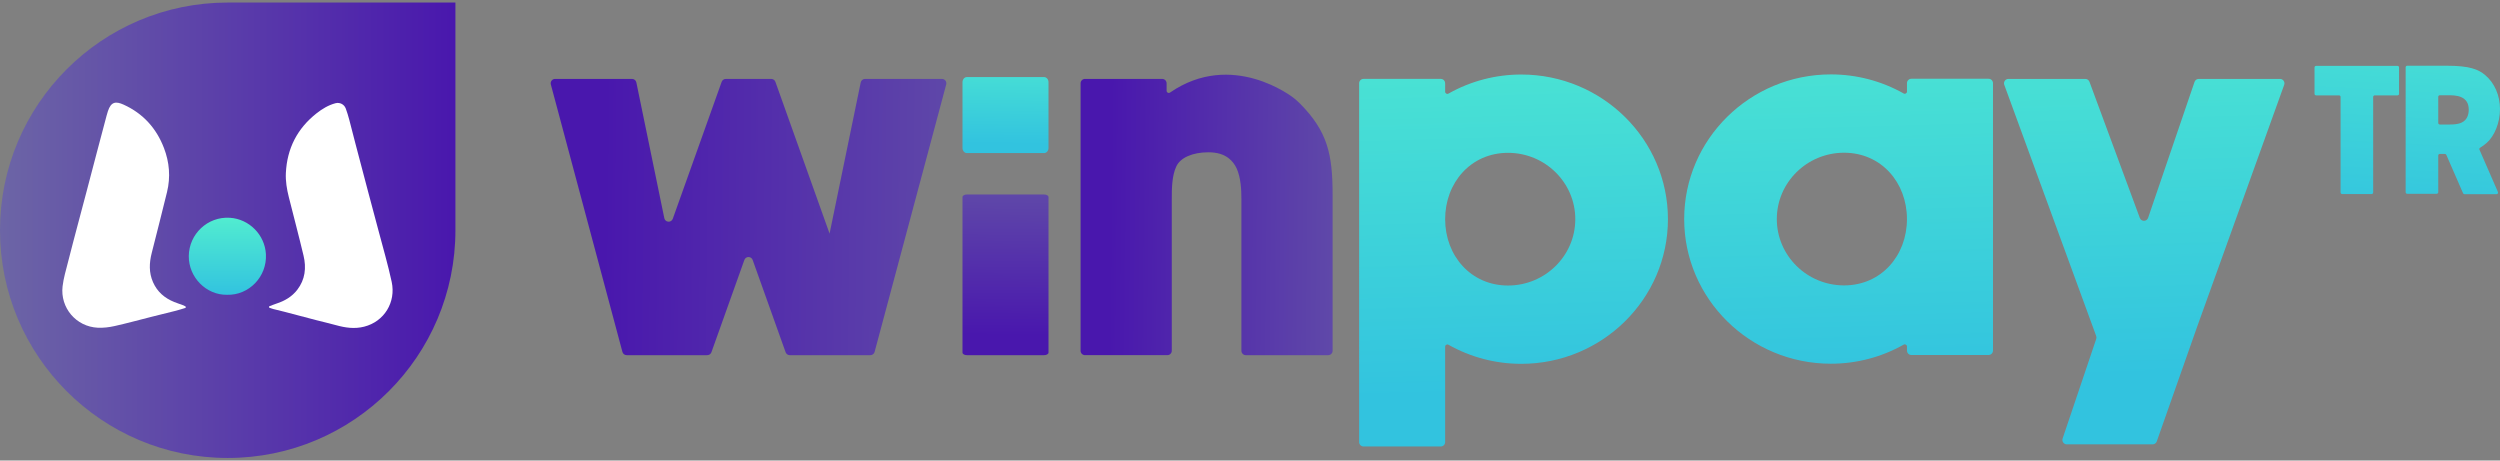 <?xml version="1.0" encoding="utf-8"?>
<!-- Generator: Adobe Illustrator 16.0.0, SVG Export Plug-In . SVG Version: 6.00 Build 0)  -->
<!DOCTYPE svg PUBLIC "-//W3C//DTD SVG 1.1//EN" "http://www.w3.org/Graphics/SVG/1.1/DTD/svg11.dtd">
<svg version="1.1" id="katman_1" xmlns="http://www.w3.org/2000/svg" xmlns:xlink="http://www.w3.org/1999/xlink" x="0px" y="0px"
	 width="380px" height="70px" viewBox="0 0 380 70" enable-background="new 0 0 380 70" xml:space="preserve">
<rect x="0" y="0" width="380" height="70" fill="#808080" stroke="none"/>
<g>
	<g>
		<g>
			
				<linearGradient id="SVGID_1_" gradientUnits="userSpaceOnUse" x1="2198.448" y1="961.975" x2="2193.889" y2="547.048" gradientTransform="matrix(6.630799e-008 0.203 0.203 -6.630799e-008 -19.201 -412.651)">
				<stop  offset="0" style="stop-color:#6C65A6"/>
				<stop  offset="1" style="stop-color:#4917AD"/>
			</linearGradient>
			<path fill="url(#SVGID_1_)" d="M143.824,12.837l-10.883,40.651c-0.079,0.293-0.343,0.498-0.647,0.498h-12.249
				c-0.284,0-0.536-0.18-0.631-0.445l-5.008-14.028c-0.213-0.593-1.051-0.593-1.262,0l-5.008,14.028
				c-0.096,0.266-0.349,0.445-0.633,0.445H95.254c-0.303,0-0.57-0.205-0.647-0.498l-10.88-40.651
				c-0.114-0.426,0.207-0.844,0.647-0.844h11.694c0.316,0,0.593,0.223,0.658,0.536l4.249,20.632c0.136,0.664,1.06,0.729,1.289,0.091
				l7.429-20.813c0.096-0.266,0.349-0.446,0.631-0.446h6.906c0.284,0,0.536,0.178,0.631,0.446l8.235,23.07l4.732-22.979
				c0.065-0.311,0.339-0.536,0.658-0.536h11.694C143.616,11.993,143.937,12.411,143.824,12.837z"/>
			
				<linearGradient id="SVGID_2_" gradientUnits="userSpaceOnUse" x1="5130.177" y1="1327.938" x2="5129.289" y2="1247.111" gradientTransform="matrix(0.203 0 0 -0.203 -888.415 275.012)">
				<stop  offset="0" style="stop-color:#51ECD0"/>
				<stop  offset="1" style="stop-color:#32C3DF"/>
			</linearGradient>
			<path fill="url(#SVGID_2_)" d="M159.373,12.497v9.989c0,0.433-0.3,0.782-0.67,0.782h-11.735c-0.369,0-0.67-0.349-0.67-0.782
				v-9.989c0-0.433,0.301-0.782,0.67-0.782h11.735C159.072,11.715,159.373,12.064,159.373,12.497z"/>
			
				<linearGradient id="SVGID_3_" gradientUnits="userSpaceOnUse" x1="5130.895" y1="1273.645" x2="5129.029" y2="1103.78" gradientTransform="matrix(0.203 0 0 -0.203 -888.415 275.012)">
				<stop  offset="0" style="stop-color:#6C65A6"/>
				<stop  offset="1" style="stop-color:#4917AD"/>
			</linearGradient>
			<path fill="url(#SVGID_3_)" d="M159.373,29.952v23.644c0,0.215-0.3,0.391-0.67,0.391h-11.735c-0.369,0-0.67-0.176-0.67-0.391
				V29.952c0-0.215,0.301-0.39,0.67-0.39h11.735C159.072,29.562,159.373,29.736,159.373,29.952z"/>
			
				<linearGradient id="SVGID_4_" gradientUnits="userSpaceOnUse" x1="2196.325" y1="1190.781" x2="2193.411" y2="925.575" gradientTransform="matrix(6.630799e-008 0.203 0.203 -6.630799e-008 -19.201 -412.651)">
				<stop  offset="0" style="stop-color:#6C65A6"/>
				<stop  offset="1" style="stop-color:#4917AD"/>
			</linearGradient>
			<path fill="url(#SVGID_4_)" d="M202.557,29.684v23.633c0,0.369-0.3,0.67-0.67,0.67h-12.522c-0.37,0-0.67-0.301-0.67-0.67V30.343
				c0-1.557-0.087-3.343-0.741-4.787c-0.3-0.611-0.698-1.118-1.179-1.494c-0.784-0.615-1.798-0.914-3.1-0.914
				c-2.417,0-4.289,0.83-4.884,2.168c-0.68,1.453-0.68,3.435-0.68,5.026v22.971c0,0.369-0.3,0.67-0.67,0.67h-12.522
				c-0.37,0-0.67-0.301-0.67-0.67V12.663c0-0.37,0.3-0.67,0.67-0.67h11.735c0.37,0,0.67,0.3,0.67,0.67v1.13
				c0,0.268,0.3,0.428,0.521,0.276c9.458-6.51,18.665,0.719,18.761,0.794c0.335,0.262,0.653,0.542,0.945,0.83l0.002,0.002
				C201.834,20.005,202.557,23.492,202.557,29.684z"/>
			
				<linearGradient id="SVGID_5_" gradientUnits="userSpaceOnUse" x1="2261.167" y1="-1191.657" x2="2270.558" y2="-1514.092" gradientTransform="matrix(0.203 0 0 -0.203 -230.562 -247.462)">
				<stop  offset="0" style="stop-color:#51ECD0"/>
				<stop  offset="1" style="stop-color:#32C3DF"/>
			</linearGradient>
			<path fill="url(#SVGID_5_)" d="M253.526,33.315c0,12.124-10.001,21.987-22.297,21.987c-3.899,0-7.699-1-11.063-2.9
				c-0.225-0.128-0.503,0.031-0.503,0.289v14.505c0,0.37-0.3,0.67-0.67,0.67h-11.735c-0.369,0-0.67-0.3-0.67-0.67V12.659
				c0-0.372,0.301-0.67,0.67-0.67h11.735c0.37,0,0.67,0.301,0.67,0.67v1.281c0,0.258,0.278,0.417,0.503,0.289
				c3.364-1.902,7.164-2.901,11.063-2.901C243.525,11.327,253.526,21.19,253.526,33.315z M239.445,33.315
				c0-5.56-4.588-10.085-10.228-10.085s-9.555,4.525-9.555,10.085c0,5.56,3.916,10.085,9.555,10.085
				C234.857,43.4,239.445,38.875,239.445,33.315z"/>
			
				<linearGradient id="SVGID_6_" gradientUnits="userSpaceOnUse" x1="2508.227" y1="-1184.467" x2="2517.618" y2="-1506.894" gradientTransform="matrix(0.203 0 0 -0.203 -230.562 -247.462)">
				<stop  offset="0" style="stop-color:#51ECD0"/>
				<stop  offset="1" style="stop-color:#32C3DF"/>
			</linearGradient>
			<path fill="url(#SVGID_6_)" d="M302.934,12.641v40.65c0,0.37-0.3,0.67-0.669,0.67h-11.735c-0.369,0-0.67-0.3-0.67-0.67v-0.619
				c0-0.258-0.277-0.416-0.504-0.287c-3.363,1.901-7.163,2.9-11.063,2.9c-12.293,0-22.297-9.863-22.297-21.988
				c0-12.125,10.002-21.988,22.297-21.988c3.899,0,7.699,0.999,11.063,2.9c0.227,0.128,0.504-0.03,0.504-0.288v-1.281
				c0-0.37,0.301-0.67,0.67-0.67h11.735C302.634,11.971,302.934,12.269,302.934,12.641z M289.857,33.297
				c0-5.56-3.916-10.084-9.555-10.084s-10.227,4.524-10.227,10.084c0,5.561,4.588,10.084,10.227,10.084
				S289.857,38.857,289.857,33.297z"/>
			
				<linearGradient id="SVGID_7_" gradientUnits="userSpaceOnUse" x1="2738.399" y1="-1177.762" x2="2747.791" y2="-1500.193" gradientTransform="matrix(0.203 0 0 -0.203 -230.562 -247.462)">
				<stop  offset="0" style="stop-color:#51ECD0"/>
				<stop  offset="1" style="stop-color:#32C3DF"/>
			</linearGradient>
			<path fill="url(#SVGID_7_)" d="M347.197,12.892L333.98,49.623l-6.153,17.475c-0.095,0.268-0.347,0.445-0.634,0.445h-13.039
				c-0.459,0-0.782-0.45-0.637-0.885l5.109-15.139c0.049-0.145,0.047-0.301-0.006-0.445l-13.97-38.178
				c-0.16-0.438,0.165-0.901,0.63-0.901h11.689c0.281,0,0.532,0.174,0.63,0.438l7.653,20.691c0.219,0.593,1.059,0.581,1.262-0.017
				l7.055-20.658c0.093-0.272,0.347-0.455,0.635-0.455h12.358C347.028,11.993,347.354,12.454,347.197,12.892z"/>
		</g>
		<g>
			
				<linearGradient id="SVGID_8_" gradientUnits="userSpaceOnUse" x1="2905.756" y1="-1184.051" x2="2894.799" y2="-1385.971" gradientTransform="matrix(0.203 0 0 -0.203 -230.562 -247.462)">
				<stop  offset="0" style="stop-color:#51ECD0"/>
				<stop  offset="1" style="stop-color:#32C3DF"/>
			</linearGradient>
			<path fill="url(#SVGID_8_)" d="M364.656,10.247v4.015c0,0.13-0.105,0.236-0.236,0.236h-3.463c-0.129,0-0.235,0.105-0.235,0.235
				v14.526c0,0.13-0.105,0.236-0.235,0.236h-4.484c-0.129,0-0.235-0.106-0.235-0.236V14.731c0-0.13-0.105-0.235-0.235-0.235h-3.489
				c-0.13,0-0.235-0.106-0.235-0.236v-4.013c0-0.13,0.105-0.235,0.235-0.235h12.378C364.551,10.012,364.654,10.117,364.656,10.247z"
				/>
			
				<linearGradient id="SVGID_9_" gradientUnits="userSpaceOnUse" x1="2978.731" y1="-1188.016" x2="2967.774" y2="-1389.929" gradientTransform="matrix(0.203 0 0 -0.203 -230.562 -247.462)">
				<stop  offset="0" style="stop-color:#51ECD0"/>
				<stop  offset="1" style="stop-color:#32C3DF"/>
			</linearGradient>
			<path fill="url(#SVGID_9_)" d="M379.688,29.188c0.066,0.156-0.047,0.329-0.215,0.329h-4.87c-0.093,0-0.179-0.055-0.216-0.142
				l-2.545-5.834c-0.037-0.085-0.122-0.142-0.215-0.142h-0.779c-0.131,0-0.236,0.105-0.236,0.236v5.584
				c0,0.13-0.105,0.235-0.235,0.235h-4.483c-0.131,0-0.236-0.105-0.236-0.235V10.227c0-0.13,0.105-0.236,0.236-0.236h6.004
				c3.473,0,4.814,0.544,5.856,1.425c1.427,1.21,2.245,3.096,2.245,5.174c0,2.014-0.811,4.072-2.014,5.122
				c-0.361,0.311-0.682,0.548-1.012,0.745c-0.101,0.061-0.142,0.187-0.093,0.296L379.688,29.188z M375.248,16.674
				c0-0.952-0.377-1.577-1.157-1.914c-0.651-0.282-1.443-0.282-1.965-0.282h-1.278c-0.131,0-0.236,0.105-0.236,0.235v3.977
				c0,0.13,0.105,0.236,0.236,0.236h1.459c0.453,0,1.212,0,1.837-0.282C375.057,18.229,375.248,17.344,375.248,16.674z"/>
		</g>
	</g>
	<g>
		
			<linearGradient id="SVGID_10_" gradientUnits="userSpaceOnUse" x1="4376.611" y1="1182.373" x2="4717.635" y2="1182.373" gradientTransform="matrix(0.203 0 0 -0.203 -888.415 275.012)">
			<stop  offset="0" style="stop-color:#6C65A6"/>
			<stop  offset="1" style="stop-color:#4917AD"/>
		</linearGradient>
		<path fill="url(#SVGID_10_)" d="M34.612,69.612L34.612,69.612C15.497,69.612,0,54.115,0,35l0,0
			C0,15.884,15.497,0.388,34.612,0.388h34.612V35C69.224,54.115,53.728,69.612,34.612,69.612z"/>
		<path fill="#FFFFFF" d="M40.896,46.572c0.376-0.145,0.747-0.305,1.131-0.428c1.249-0.406,2.34-1.037,3.157-2.096
			c1.208-1.568,1.395-3.347,0.954-5.193c-0.708-2.982-1.5-5.944-2.243-8.918c-0.298-1.194-0.503-2.401-0.443-3.644
			c0.183-3.735,1.734-6.764,4.671-9.074c0.859-0.676,1.791-1.238,2.864-1.527c0.656-0.176,1.328,0.163,1.567,0.798
			c0.211,0.563,0.381,1.143,0.538,1.726c0.331,1.23,0.633,2.466,0.956,3.698c0.642,2.448,1.287,4.895,1.935,7.34
			c0.516,1.945,1.045,3.885,1.557,5.832c0.68,2.584,1.437,5.152,1.998,7.762c0.66,3.073-1.108,6.025-4.188,6.807
			c-1.459,0.371-2.86,0.166-4.269-0.226c-0.982-0.272-1.977-0.497-2.963-0.753c-1.622-0.422-3.242-0.854-4.864-1.279
			c-0.563-0.146-1.128-0.271-1.691-0.418c-0.223-0.057-0.438-0.145-0.656-0.219C40.901,46.666,40.901,46.666,40.896,46.572z"/>
		<path fill="#FFFFFF" d="M28.214,46.794c-0.481,0.144-0.958,0.304-1.443,0.429c-1.259,0.322-2.523,0.627-3.784,0.943
			c-1.854,0.467-3.699,0.977-5.564,1.393c-0.834,0.187-1.713,0.295-2.564,0.254c-3.286-0.158-5.732-3.025-5.347-6.301
			c0.146-1.24,0.516-2.459,0.824-3.676c0.523-2.073,1.076-4.14,1.622-6.206c0.4-1.521,0.808-3.037,1.21-4.557
			c0.546-2.066,1.086-4.135,1.63-6.204c0.4-1.521,0.804-3.039,1.208-4.557c0.126-0.471,0.244-0.946,0.394-1.409
			c0.483-1.476,1.226-1.524,2.385-0.999c2.954,1.339,4.979,3.579,6.135,6.591c0.832,2.17,1.021,4.413,0.469,6.683
			c-0.755,3.1-1.549,6.189-2.331,9.283c-0.379,1.5-0.444,2.972,0.201,4.434c0.651,1.472,1.766,2.42,3.226,3.01
			c0.463,0.188,0.942,0.338,1.411,0.514c0.122,0.047,0.229,0.131,0.345,0.197C28.226,46.703,28.224,46.711,28.214,46.794z"/>
		
			<linearGradient id="SVGID_11_" gradientUnits="userSpaceOnUse" x1="2195.857" y1="264.856" x2="2253.599" y2="264.856" gradientTransform="matrix(6.630799e-008 0.203 0.203 -6.630799e-008 -19.201 -412.651)">
			<stop  offset="0" style="stop-color:#51ECD0"/>
			<stop  offset="1" style="stop-color:#32C3DF"/>
		</linearGradient>
		<path fill="url(#SVGID_11_)" d="M34.527,44.809c-3.189,0.061-5.858-2.668-5.832-5.879c0.026-3.35,2.856-6.049,6.256-5.828
			c2.935,0.191,5.31,2.596,5.468,5.534C40.606,42.078,37.817,44.898,34.527,44.809z"/>
	</g>
</g>
</svg>
